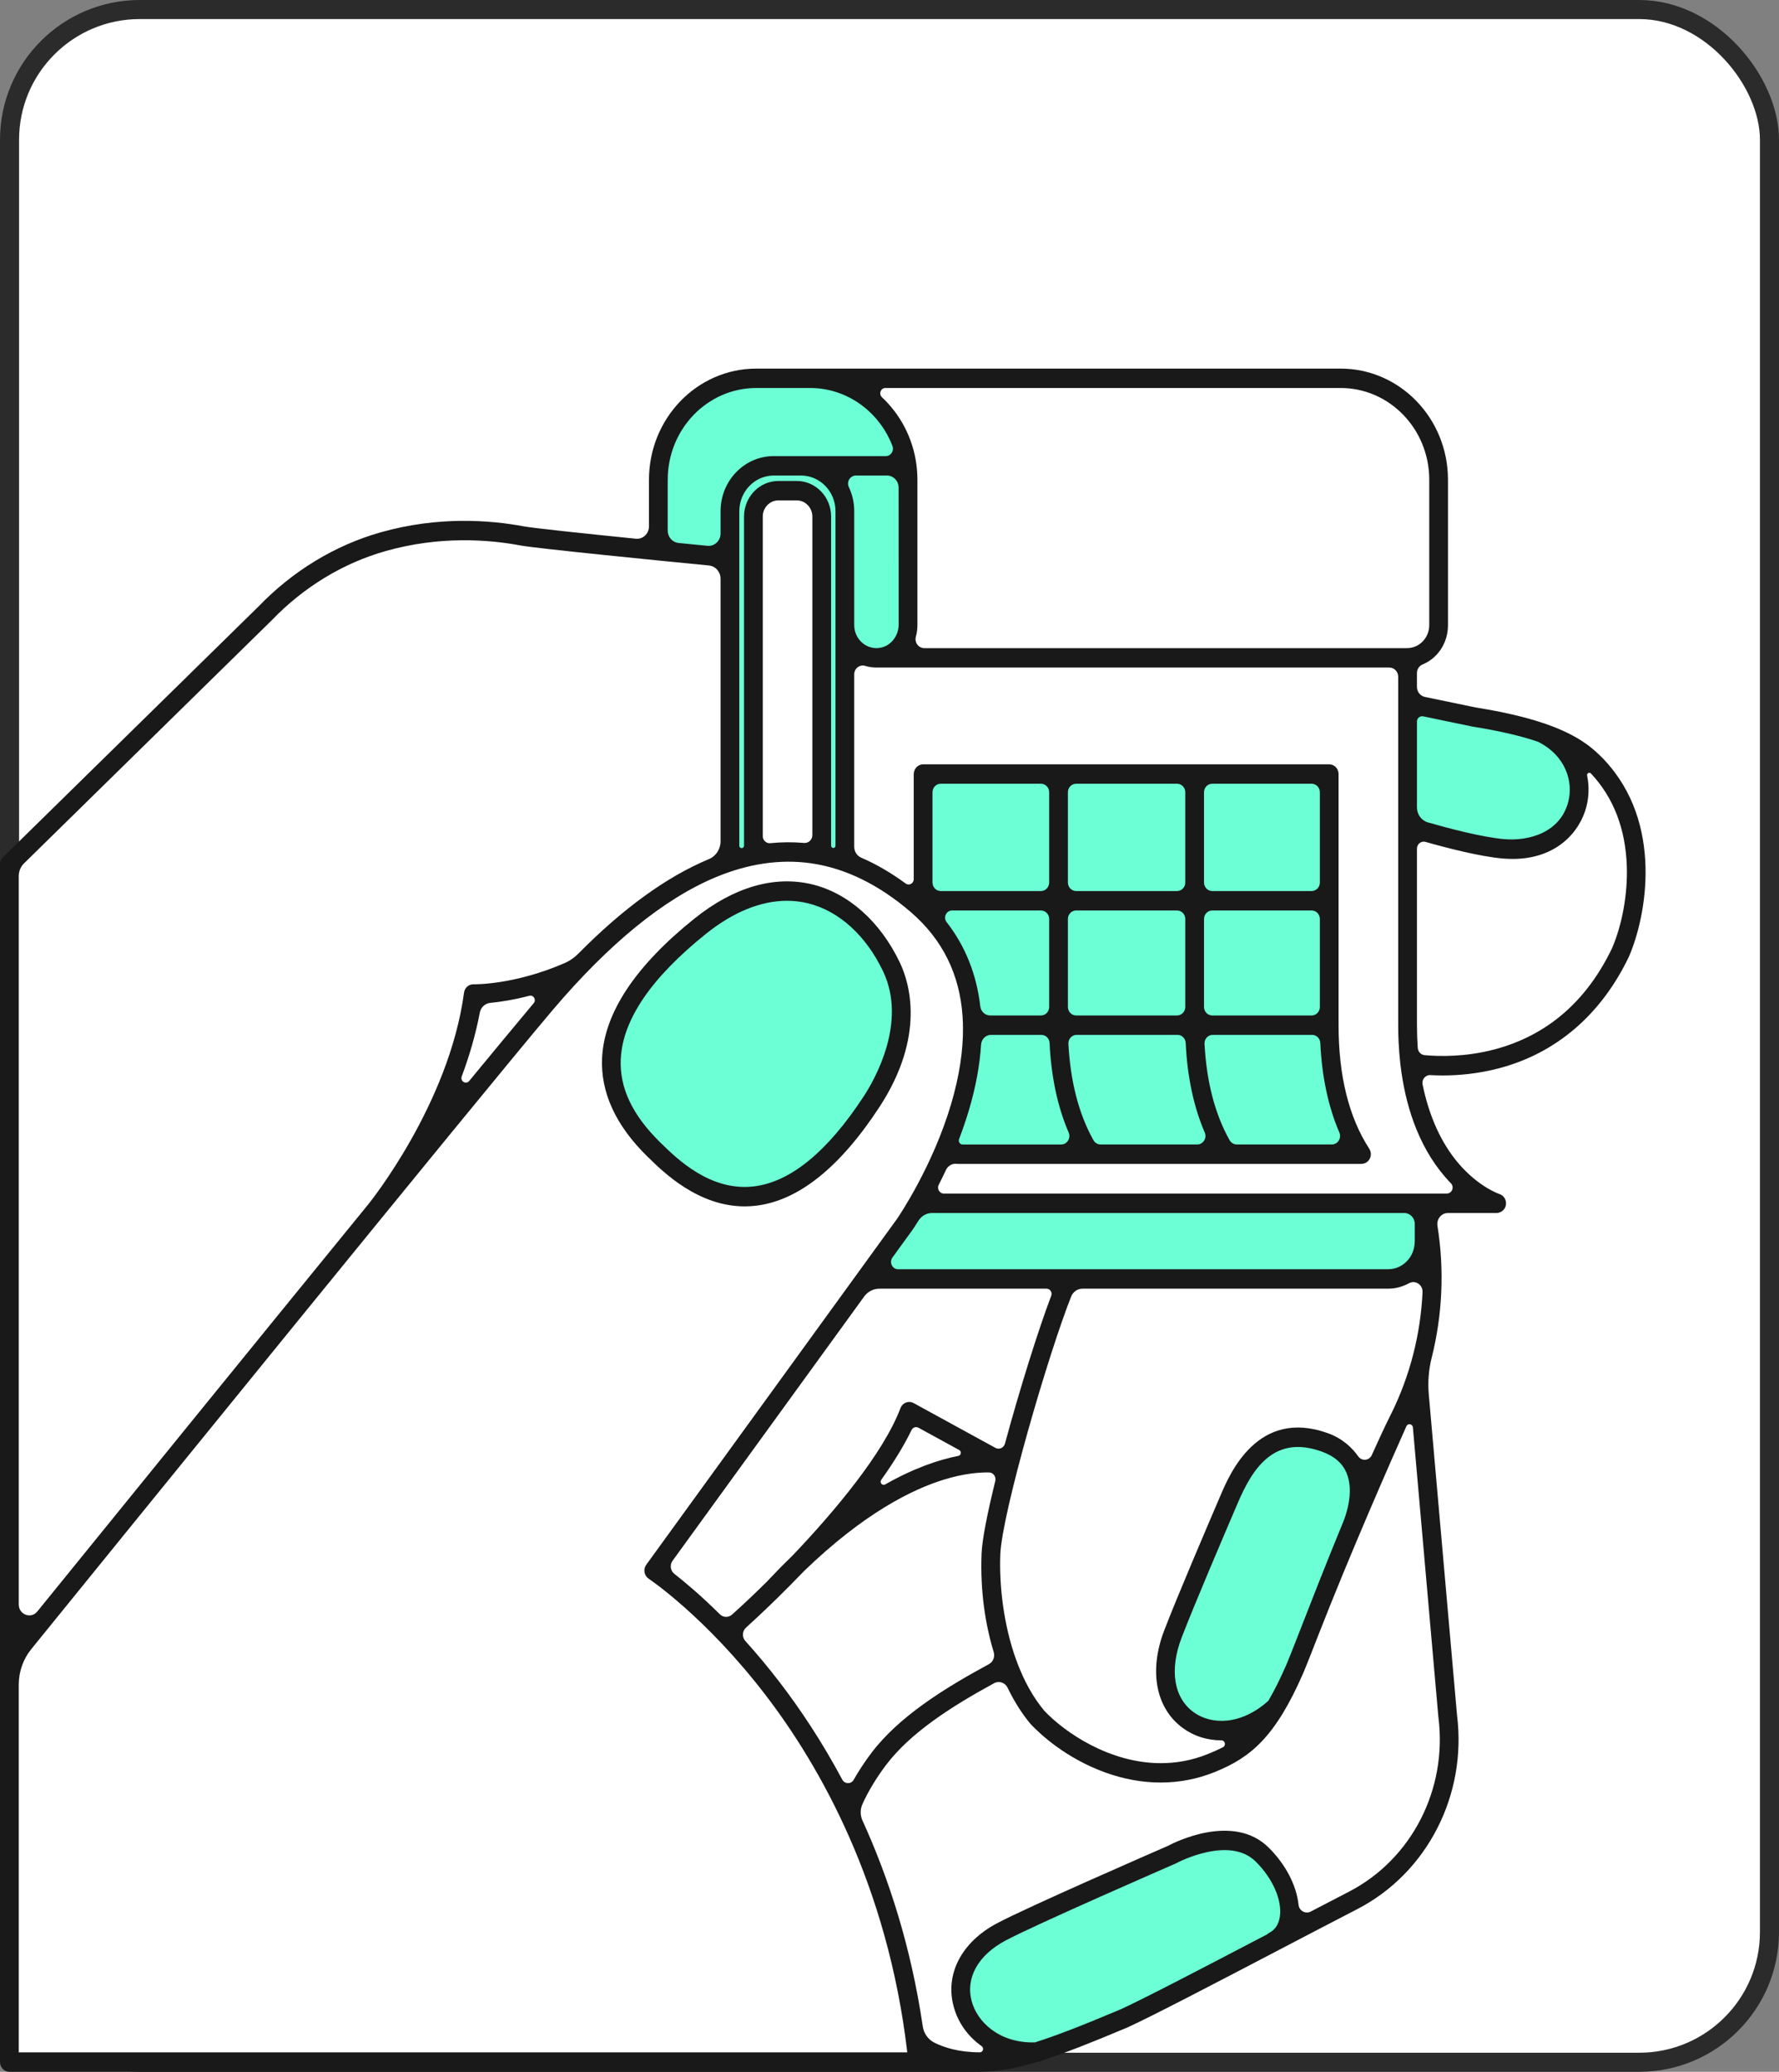 <svg width="280" height="326" viewBox="0 0 280 326" fill="none" xmlns="http://www.w3.org/2000/svg">
<rect x="0" y="0" width="280" height="326" fill="#808080" stroke="none"/>
<rect x="1.5" y="1.5" width="277" height="323" rx="20.5" fill="white"/>
<rect x="1.5" y="1.5" width="277" height="323" rx="20.5" stroke="#2B2B2B" stroke-width="3"/>
<path d="M135.29 290.028C131.641 281.434 126.952 273.375 121.361 266.07C111.829 253.614 102.771 247.543 102.68 247.482C102.585 247.421 102.52 247.32 102.499 247.204C102.479 247.091 102.505 246.972 102.573 246.88L142.05 192.449L142.067 192.425C142.3 192.086 147.782 184.026 150.736 174.011C152.488 168.072 153.025 162.606 152.332 157.767C151.541 152.231 149.116 147.48 145.121 143.652L145.044 143.585C145.027 143.569 145.009 143.554 144.991 143.536L144.914 143.456C144.64 143.197 144.354 142.943 144.068 142.696C138.854 138.202 133.361 135.522 127.734 134.731C122.748 134.028 117.535 134.795 112.239 137.004C103.93 140.471 95.15 147.618 86.136 158.247C73.996 172.566 9.456 252.169 2.139 261.197L1.882 261.514V324.054H144.012L143.861 322.777C142.507 311.253 139.624 300.236 135.287 290.028" fill="white"/>
<path d="M75.734 156.795L74.849 156.841L74.701 157.745C73.913 162.612 72.323 167.763 69.978 173.058L66.641 180.586L71.819 174.271C78.54 166.074 83.151 160.498 85.529 157.693C85.768 157.412 86.004 157.134 86.243 156.859L88.851 153.835L85.101 155.008C83.166 155.613 81.236 156.077 79.363 156.386C77.772 156.649 76.51 156.752 75.731 156.792" fill="white"/>
<path d="M187.622 142.152H167.007V160.895H187.622V142.152Z" fill="#6CFFD5"/>
<path d="M167.031 162.903C167.225 170.006 168.754 175.979 171.571 180.656L171.896 181.194H192.292L191.43 179.517C189.088 174.961 187.816 169.352 187.645 162.838L187.616 161.729H166.998L167.031 162.903Z" fill="#6CFFD5"/>
<path d="M187.622 122.211H167.007V141.315H187.622V122.211Z" fill="#6CFFD5"/>
<path d="M208.808 142.152H188.43V160.895H208.808V142.152Z" fill="#6CFFD5"/>
<path d="M208.808 122.211H188.43V141.315H208.808V122.211Z" fill="#6CFFD5"/>
<path d="M58.795 190.204C58.795 190.204 58.819 190.176 58.828 190.161C59.412 189.434 71.742 173.865 74.093 156.349C74.123 156.138 74.297 155.983 74.494 155.989H74.536H74.55C74.928 155.995 76.701 155.989 79.33 155.546C81.938 155.109 86.007 154.137 90.577 151.977L90.757 151.892L90.899 151.745C98.118 144.26 105.199 139.039 111.938 136.228C112.495 135.996 113.083 135.77 113.738 135.534L114.478 135.269V88.148L113.478 88.051C99.711 86.713 84.237 85.136 82.089 84.733C77.011 83.783 69.125 83.166 60.397 85.64C53.52 87.589 47.156 91.457 42.002 96.819L1.876 136.185V260.219L3.82 257.821C11.421 248.447 37.85 215.864 58.789 190.207" fill="white"/>
<path d="M113.277 87.192L114.481 87.308V80.44C114.481 76.27 117.756 72.879 121.783 72.879H142.371L141.997 71.44C140.232 64.669 134.27 59.94 127.501 59.94H119.04C110.761 59.94 104.025 66.915 104.025 75.488V86.276L105.022 86.373C107.984 86.67 110.834 86.948 113.28 87.186" fill="#6CFFD5"/>
<path d="M221.944 129.736L222.74 129.974C225.505 130.805 232.394 132.776 236.648 133.145C237.109 133.185 237.563 133.206 238.008 133.206C240.422 133.206 242.57 132.617 244.278 131.477C246.066 130.286 247.341 128.495 247.872 126.439C248.786 122.889 247.488 118.193 242.523 115.709L242.455 115.676L242.384 115.651C239.584 114.704 236.079 113.892 231.963 113.241L221.944 111.157V129.733V129.736Z" fill="#6CFFD5"/>
<path d="M137.945 103.098C140.465 103.098 142.516 100.974 142.516 98.365V75.494C142.516 75.289 142.51 75.079 142.498 74.807L142.451 73.716H130.142L131.661 75.589C132.762 76.948 133.369 78.671 133.369 80.443V98.365C133.369 100.974 135.42 103.098 137.94 103.098" fill="#6CFFD5"/>
<path d="M143.174 73.239L143.183 73.297C143.277 74.025 143.324 74.764 143.324 75.491V98.362C143.324 99.419 143.035 100.449 142.486 101.341L141.407 103.094H221.454C224.018 103.094 226.024 101.014 226.024 98.362V75.491C226.024 66.918 219.288 59.943 211.009 59.943H133.6L136.494 62.021C140.135 64.636 142.569 68.724 143.174 73.239Z" fill="white"/>
<path d="M130.584 134.434C130.785 134.483 130.986 134.538 131.189 134.593L132.57 134.969V80.443C132.57 76.734 129.655 73.716 126.073 73.716H121.786C118.205 73.716 115.29 76.734 115.29 80.443V134.987L116.806 134.59C116.98 134.544 117.151 134.499 117.322 134.459L118.175 134.254V81.287C118.175 78.806 120.122 76.789 122.518 76.789H125.398C127.79 76.789 129.741 78.806 129.741 81.287V134.227L130.587 134.437L130.584 134.434Z" fill="#6CFFD5"/>
<path d="M125.394 77.624H122.515C120.565 77.624 118.977 79.267 118.977 81.287V134.086L120.225 133.912C122.742 133.564 125.253 133.552 127.687 133.878L128.932 134.046V81.287C128.932 79.267 127.345 77.624 125.394 77.624Z" fill="white"/>
<path d="M136.521 233.99L132.889 238.821L137.958 235.671C142.997 232.539 147.821 230.617 152.293 229.967L155.663 229.475L143.333 222.726L142.843 223.807C141.498 226.774 139.371 230.202 136.521 233.99Z" fill="white"/>
<path d="M198.396 292.137C193.631 287.395 184.996 292.005 184.627 292.204C184.618 292.21 184.606 292.213 184.594 292.219C184.373 292.314 162.525 301.815 157.725 304.388C152.972 306.933 150.792 310.957 151.892 315.148C152.417 317.146 153.698 318.979 155.5 320.308C157.445 321.741 159.87 322.493 162.537 322.493C162.661 322.493 162.782 322.493 162.909 322.487H163.059L163.201 322.438C166.408 321.43 170.435 319.881 176.664 317.253L176.693 317.241C180.629 315.445 189.988 310.553 199.898 305.375L200.037 305.301L200.152 305.191C200.181 305.164 200.214 305.139 200.246 305.121C201.485 304.486 202.264 303.328 202.494 301.77C202.931 298.834 201.323 295.051 198.396 292.137Z" fill="#6CFFD5"/>
<path d="M121.91 265.443C125.899 270.64 129.463 276.274 132.505 282.189L133.5 284.123L134.458 282.17C135.361 280.331 136.618 278.318 137.996 276.5C142.492 270.567 150.267 265.957 157.277 262.226L158.132 261.771L157.814 260.833C156.099 255.78 155.338 250.299 155.557 244.54C155.636 242.404 156.501 237.977 157.991 232.078L158.315 230.795L157.041 230.657C155.601 230.501 152.547 230.434 148.26 231.751C143.38 233.251 135.52 237.009 125.802 246.41L125.772 246.44C122.742 249.599 120.093 252.138 118.402 253.715C117.228 254.811 116.319 255.633 115.629 256.229L114.723 257.014L115.54 257.897C117.747 260.277 119.889 262.819 121.907 265.45" fill="white"/>
<path d="M222.914 218.446L221.185 222.176C220.973 222.637 220.79 223.019 220.613 223.374C215.768 233.135 209.673 248.75 206.398 257.146L206.383 257.185C205.33 259.889 204.566 261.841 204.221 262.642C203.182 265.037 202.176 267.038 201.146 268.761L201.108 268.829C201.099 268.847 201.09 268.862 201.081 268.874L201.043 268.932C197.889 274.145 194.794 276.188 190.823 277.799C188.232 278.847 185.491 279.381 182.674 279.381C179.856 279.381 177.127 278.874 174.357 277.875C168.302 275.694 164.411 272.024 163.018 270.549L163.004 270.53C161.481 268.728 160.062 266.351 158.9 263.656L158.425 262.556L157.389 263.109C150.568 266.748 143.006 271.245 138.633 277.016C136.633 279.659 134.936 282.668 134.205 284.871L134.057 285.317L134.258 285.742C134.892 287.089 135.459 288.354 135.996 289.61C140.111 299.276 142.941 309.692 144.398 320.562L144.46 321.029L144.826 321.313C145.876 322.132 148.895 324.042 154.205 324.042C154.79 324.042 155.359 324.02 155.94 323.974L159.838 323.678L156.365 321.824C153.701 320.4 151.836 318.105 151.116 315.365C149.927 310.834 152.32 306.343 157.359 303.645C162.118 301.097 183.329 291.865 184.229 291.474L184.308 291.434C184.766 291.189 187.206 289.94 190.203 289.405C193.93 288.742 196.874 289.457 198.957 291.529C201.999 294.556 203.675 298.415 203.333 301.598L203.108 303.691L204.926 302.744C208.094 301.091 210.602 299.787 212.824 298.638C223.08 293.331 228.966 281.856 227.47 270.093L222.923 218.443L222.914 218.446Z" fill="white"/>
<path d="M144.378 190.295C143.425 191.893 142.778 192.828 142.705 192.935L136.981 200.83H218.465C219.872 200.83 221.197 200.264 222.194 199.238C223.197 198.205 223.749 196.83 223.749 195.364V189.755H144.705L144.383 190.295H144.378Z" fill="#6CFFD5"/>
<path d="M257.121 136.246C256.912 130.069 254.911 124.914 251.17 120.931L251.147 120.906C250.89 120.646 250.598 120.356 250.264 120.045L247.17 117.164L248.479 121.254C249.046 123.02 249.102 124.89 248.648 126.659C247.727 130.23 244.461 134.046 238.062 134.046C237.581 134.046 237.079 134.025 236.577 133.979C232.618 133.634 226.588 131.981 223.345 131.028L221.944 130.615V161.317C221.944 162.909 222.011 164.485 222.144 166L222.227 166.917L223.109 167.027C224.074 167.149 225.446 167.268 227.095 167.268C229.432 167.268 232.332 167.027 235.433 166.214C244.027 163.957 250.503 158.399 254.681 149.695L254.702 149.652C256.369 145.784 257.272 140.774 257.118 136.246" fill="white"/>
<path d="M228.254 184.463C224.614 180.256 222.342 174.543 221.495 167.482L221.471 167.354C221.466 167.323 221.46 167.29 221.46 167.259L221.451 167.128C221.241 165.252 221.135 163.294 221.135 161.314V103.931H137.943C136.922 103.931 135.928 103.632 135.066 103.064L133.373 101.946V135.271L134.087 135.549C137.149 136.744 140.185 138.525 143.115 140.841L144.885 142.243V121.829C144.885 121.771 144.897 121.716 144.917 121.667L144.929 121.642C144.976 121.52 145.103 121.38 145.304 121.38H209.21C209.431 121.38 209.614 121.566 209.614 121.798V161.317C209.614 169.508 211.301 176.26 214.63 181.383C214.712 181.512 214.721 181.677 214.65 181.811C214.579 181.948 214.444 182.031 214.296 182.031H150.579L150.464 182.055C150.352 182.08 150.234 182.055 150.137 181.979L149.048 181.13L148.476 182.413C147.756 184.026 146.962 185.648 146.115 187.231L145.21 188.923H233.149L230.721 186.895C229.854 186.171 229.024 185.352 228.257 184.466" fill="white"/>
<path d="M166.193 161.729H153.433L153.406 162.845C153.323 166.437 152.677 170.299 151.482 174.326C151.019 175.884 150.47 177.491 149.851 179.095L149.647 179.617L149.925 180.1C150.028 180.28 150.137 180.467 150.24 180.644L150.562 181.194H170.869L170.008 179.517C167.665 174.958 166.391 169.346 166.22 162.838L166.19 161.729H166.193Z" fill="#6CFFD5"/>
<path d="M166.202 122.211H145.693V141.315H166.202V122.211Z" fill="#6CFFD5"/>
<path d="M158.867 228.714C161.369 219.323 164.732 208.608 166.862 203.24L167.488 201.667H136.376L103.485 247.018L104.4 247.696C106.028 248.906 109.368 251.558 113.451 255.701L114.157 256.415L114.921 255.768C116.178 254.702 118.576 252.517 121.541 249.584L121.595 249.532L121.639 249.474C121.639 249.474 121.656 249.453 121.665 249.444C122.893 248.142 124.132 246.883 125.35 245.704L125.383 245.67C131.717 239.032 139.872 229.533 142.731 221.971C142.773 221.861 142.858 221.773 142.967 221.733C143.073 221.69 143.194 221.7 143.295 221.755L158.504 230.077L158.87 228.708L158.867 228.714Z" fill="white"/>
<path d="M146.699 144.086C150.683 148.357 152.919 153.657 153.344 159.838L153.418 160.898H166.202V142.155H144.894L146.697 144.089L146.699 144.086Z" fill="#6CFFD5"/>
<path d="M188.451 162.903C188.645 170 190.177 175.973 193 180.656L193.325 181.194H213.476L212.614 179.517C210.275 174.961 209 169.352 208.829 162.838L208.799 161.729H188.421L188.454 162.903H188.451Z" fill="#6CFFD5"/>
<path d="M213.859 231.54L214.765 234.232L215.901 231.635C217.373 228.271 218.716 225.365 219.893 222.992C223.371 215.986 225.139 208.107 225.006 200.203L224.956 197.221L223.071 199.479C222.955 199.616 222.852 199.73 222.758 199.83C221.61 201.013 220.088 201.666 218.453 201.666H168.397L168.105 202.342C164.703 210.221 156.619 237.684 156.359 244.576C156.256 247.283 156.303 254.365 158.944 261.621L158.97 261.692L159.006 261.759C159.006 261.759 159.02 261.783 159.026 261.795C159.035 261.817 159.044 261.841 159.05 261.869L159.068 261.942L159.094 262.012C160.274 265.141 161.782 267.811 163.579 269.947L163.623 269.999C167.364 273.943 174.607 278.547 182.709 278.547C185.397 278.547 188.026 278.034 190.525 277.019C192.009 276.417 193.59 275.706 195.127 274.575L199.237 271.544L194.281 272.525C193.572 272.666 192.873 272.736 192.201 272.736C190.218 272.736 188.347 272.14 186.795 271.013C182.957 268.227 181.974 262.84 184.231 256.959C186.3 251.576 190.893 240.846 193.106 235.68C195.449 230.208 199.612 223.309 208.655 226.572C211.104 227.455 212.783 228.94 213.647 230.987C213.718 231.152 213.783 231.332 213.853 231.537" fill="white"/>
<path d="M208.395 227.361C200.072 224.357 196.249 230.41 193.847 236.019C191.811 240.77 187.046 251.897 184.984 257.268C182.839 262.856 183.689 267.738 187.262 270.329C188.583 271.288 190.324 271.881 192.268 271.881C194.767 271.881 197.606 270.903 200.323 268.465L200.453 268.349L200.541 268.196C201.521 266.531 202.486 264.6 203.483 262.297C203.825 261.505 204.592 259.544 205.651 256.831C207.28 252.658 209.738 246.358 212.364 239.991L212.393 239.921C212.901 238.705 214.34 234.684 212.918 231.32C212.136 229.469 210.658 228.173 208.398 227.358" fill="#6CFFD5"/>
<path d="M137.19 173.33C143.262 164.042 142.309 156.365 140.327 152.182C135.081 141.116 123.391 135.149 110.182 145.751C89.485 162.362 96.071 174.167 102.901 180.861C107.267 185.141 120.65 198.627 137.19 173.33Z" fill="#6CFFD5"/>
<path d="M102.004 182.086C104.432 184.469 109.893 189.825 117.21 189.825C117.765 189.825 118.329 189.794 118.904 189.73C125.604 188.972 132.169 183.745 138.415 174.191C145.732 162.997 143.118 154.605 141.654 151.516C138.58 145.033 133.529 140.526 127.793 139.148C121.86 137.725 115.461 139.591 109.283 144.55C99.986 152.011 95.103 159.383 94.764 166.462C94.507 171.872 96.903 177.094 101.889 181.979L102.004 182.092V182.086ZM97.708 166.605C98 160.458 102.503 153.85 111.085 146.961C115.387 143.508 119.745 141.739 123.866 141.739C124.97 141.739 126.056 141.868 127.121 142.121C131.989 143.288 136.32 147.202 138.999 152.857C142.817 160.914 137.642 169.908 135.966 172.474C130.228 181.252 124.377 186.033 118.576 186.69C111.77 187.46 106.539 182.33 104.025 179.868L103.91 179.755C99.517 175.45 97.487 171.151 97.702 166.608L97.708 166.605Z" fill="#191919"/>
<path d="M252.501 119.556C252.501 119.556 252.483 119.534 252.471 119.525C250.89 117.936 248.76 115.798 243.183 113.879C243.183 113.879 243.184 113.879 243.181 113.879C243.08 113.83 242.974 113.797 242.868 113.772C240.204 112.88 236.775 112.04 232.288 111.328L224.269 109.663C223.54 109.51 223.015 108.85 223.015 108.08V105.905C223.015 105.306 223.369 104.775 223.906 104.552C226.269 103.571 227.9 101.203 227.9 98.365V75.494C227.9 65.834 220.336 58 211.006 58H119.037C109.708 58 102.143 65.834 102.143 75.494V82.832C102.143 83.981 101.187 84.882 100.08 84.769C91.796 83.932 83.883 83.092 82.425 82.82C77.156 81.833 68.972 81.195 59.905 83.764C52.718 85.802 46.073 89.838 40.683 95.435L0.46 134.896C0.165 135.183 0 135.586 0 136.005V324.472C0 325.316 0.661 326 1.475 326H154.199C154.264 326 154.329 325.994 154.394 325.985C157.032 325.966 159.693 325.539 163.355 324.414C163.384 324.414 163.414 324.414 163.443 324.414C163.715 324.399 163.962 324.304 164.172 324.161C167.524 323.079 171.704 321.445 177.387 319.049C177.399 319.043 177.413 319.037 177.425 319.034C181.393 317.222 190.891 312.261 200.943 307.009C205.209 304.779 209.62 302.475 213.653 300.388C224.617 294.715 230.91 282.458 229.323 269.873L224.876 219.371C224.708 217.447 224.865 215.51 225.337 213.637C227.03 206.891 227.352 199.818 226.245 192.895C226.077 191.838 226.85 190.873 227.886 190.873H235.498C236.173 190.873 236.802 190.43 236.985 189.754C237.2 188.948 236.752 188.129 236.002 187.885C235.97 187.876 232.721 186.788 229.526 183.024C226.818 179.834 224.926 175.636 223.903 170.644C223.74 169.856 224.354 169.126 225.13 169.169C225.723 169.202 226.375 169.224 227.077 169.224C229.532 169.224 232.598 168.97 235.896 168.105C244.927 165.735 252.011 159.658 256.378 150.538C256.387 150.52 256.395 150.502 256.401 150.483C259.145 144.141 261.86 129.519 252.495 119.565L252.501 119.556ZM231.739 114.328C231.762 114.334 231.783 114.337 231.807 114.34C236.241 115.043 239.546 115.859 242.065 116.714C246.47 118.923 247.639 123.032 246.836 126.152C245.576 131.034 240.611 132.375 236.737 132.039C233.276 131.737 227.965 130.334 224.747 129.409C223.723 129.115 223.015 128.153 223.015 127.053V113.543C223.015 113.011 223.484 112.614 223.988 112.718L231.739 114.328ZM211.009 61.052C218.71 61.052 224.953 67.517 224.953 75.491V98.362C224.953 100.363 223.386 101.985 221.454 101.985H145.475C144.566 101.985 143.903 101.087 144.15 100.183C144.31 99.605 144.395 98.994 144.395 98.362V75.491C144.395 74.651 144.333 73.826 144.224 73.019C144.224 73.007 144.224 72.998 144.221 72.986C143.646 68.855 141.672 65.186 138.816 62.513C138.264 61.996 138.604 61.052 139.347 61.052H211.012H211.009ZM130.812 133.075V81.287C130.812 78.189 128.387 75.68 125.398 75.68H122.518C119.526 75.68 117.104 78.192 117.104 81.287V133.072C117.104 133.246 116.989 133.399 116.824 133.441C116.824 133.441 116.818 133.441 116.815 133.441C116.585 133.499 116.361 133.319 116.361 133.072V87.76V80.443C116.361 77.342 118.789 74.825 121.786 74.825H126.073C129.068 74.825 131.499 77.339 131.499 80.443V133.078C131.499 133.307 131.293 133.472 131.077 133.417H131.071C130.921 133.377 130.815 133.24 130.815 133.078L130.812 133.075ZM126.551 132.638C124.799 132.485 123.026 132.497 121.238 132.675C120.6 132.739 120.052 132.222 120.052 131.559V81.287C120.052 79.878 121.155 78.736 122.515 78.736H125.395C126.755 78.736 127.858 79.878 127.858 81.287V131.401C127.858 132.131 127.254 132.699 126.551 132.638ZM134.718 74.825H139.595C140.61 74.825 141.43 75.674 141.433 76.722C141.439 82.301 141.445 98.255 141.445 98.255C141.445 100.14 140.097 101.79 138.282 101.967C136.202 102.169 134.447 100.473 134.447 98.359V80.437C134.447 79.075 134.143 77.785 133.6 76.64C133.202 75.799 133.815 74.822 134.721 74.822L134.718 74.825ZM105.096 75.491C105.096 67.517 111.339 61.052 119.04 61.052H127.501C133.376 61.052 138.409 64.831 140.46 70.166C140.755 70.933 140.218 71.767 139.421 71.767H121.784C117.157 71.767 113.41 75.65 113.41 80.437V83.948C113.41 85.093 112.457 85.992 111.357 85.885C109.917 85.744 108.383 85.591 106.795 85.436C105.831 85.341 105.093 84.501 105.093 83.499V75.488L105.096 75.491ZM3.785 135.849L42.733 97.638C42.733 97.638 42.754 97.617 42.763 97.607C47.791 92.377 53.989 88.61 60.687 86.713C69.219 84.293 76.934 84.895 81.903 85.826C84.446 86.303 103.813 88.222 111.578 88.98C112.617 89.08 113.41 89.985 113.41 91.063V132.378C113.41 133.609 112.687 134.719 111.584 135.18L111.54 135.198C104.934 137.954 98.068 142.931 91.055 150.028C90.43 150.66 89.701 151.18 88.895 151.531C80.888 155.017 74.607 154.883 74.542 154.88C73.784 154.858 73.137 155.423 73.034 156.196C70.677 173.764 58.117 189.314 57.99 189.47C57.99 189.47 57.987 189.476 57.984 189.479C39.175 212.528 16.224 240.809 5.871 253.571C4.88 254.796 2.953 254.066 2.953 252.468V137.847C2.953 137.092 3.254 136.368 3.782 135.849H3.785ZM84.007 157.843C81.747 160.55 77.368 165.805 73.843 170.097C73.338 170.712 72.394 170.128 72.674 169.373C73.851 166.217 74.852 162.848 75.513 159.352C75.672 158.518 76.336 157.886 77.153 157.806C78.69 157.657 80.805 157.342 83.313 156.685C83.968 156.514 84.449 157.315 84.007 157.843ZM2.953 265.077C2.953 263.036 3.647 261.062 4.915 259.501C17.28 244.25 75.533 172.438 86.945 158.98C95.847 148.482 104.494 141.434 112.643 138.033C117.762 135.898 122.793 135.155 127.593 135.831C133.016 136.594 138.329 139.188 143.386 143.548C143.675 143.795 143.953 144.049 144.224 144.306C144.251 144.336 144.28 144.361 144.31 144.388C148.96 148.8 151.382 154.409 151.559 161.158C151.553 161.21 151.544 161.259 151.544 161.314C151.544 161.387 151.556 161.457 151.565 161.528C151.618 165.246 151.001 169.3 149.709 173.687C146.806 183.531 141.418 191.453 141.191 191.783L101.715 246.214C101.467 246.553 101.37 246.984 101.443 247.403C101.517 247.821 101.756 248.188 102.101 248.417C102.19 248.475 111.082 254.426 120.521 266.754C129.033 277.875 139.707 296.576 142.799 322.942H2.953V265.077ZM207.734 124.661V138.867C207.734 139.607 207.156 140.206 206.442 140.206H190.796C190.082 140.206 189.504 139.607 189.504 138.867V124.661C189.504 123.922 190.082 123.323 190.796 123.323H206.442C207.156 123.323 207.734 123.922 207.734 124.661ZM193.525 179.407C191.224 175.307 189.902 170.226 189.581 164.25C189.539 163.483 190.132 162.838 190.873 162.838H206.513C207.2 162.838 207.767 163.394 207.802 164.106C208.059 169.444 209.062 174.158 210.8 178.197C211.181 179.083 210.561 180.082 209.623 180.082H194.652C194.186 180.082 193.761 179.822 193.528 179.407H193.525ZM172.097 179.407C169.798 175.307 168.479 170.223 168.158 164.25C168.117 163.483 168.71 162.838 169.45 162.838H185.326C186.014 162.838 186.58 163.394 186.616 164.106C186.872 169.444 187.875 174.158 189.613 178.197C189.994 179.083 189.374 180.082 188.436 180.082H173.221C172.755 180.082 172.33 179.822 172.097 179.407ZM206.442 159.786H190.796C190.082 159.786 189.504 159.187 189.504 158.448V144.602C189.504 143.863 190.082 143.264 190.796 143.264H206.442C207.156 143.264 207.734 143.863 207.734 144.602V158.448C207.734 159.187 207.156 159.786 206.442 159.786ZM185.258 159.786H169.373C168.659 159.786 168.081 159.187 168.081 158.448V144.602C168.081 143.863 168.659 143.264 169.373 143.264H185.258C185.972 143.264 186.551 143.863 186.551 144.602V158.448C186.551 159.187 185.972 159.786 185.258 159.786ZM163.838 159.786H155.846C155.046 159.786 154.379 159.16 154.285 158.338C153.71 153.325 151.937 148.879 148.992 145.1C148.417 144.364 148.933 143.264 149.851 143.264H163.838C164.552 143.264 165.131 143.863 165.131 144.602V158.448C165.131 159.187 164.552 159.786 163.838 159.786ZM152.509 174.653C153.577 171.051 154.208 167.62 154.412 164.375C154.468 163.514 155.147 162.841 155.979 162.841H163.903C164.591 162.841 165.157 163.397 165.193 164.109C165.449 169.447 166.455 174.161 168.196 178.2C168.577 179.086 167.957 180.085 167.019 180.085H151.5C151.29 180.085 151.099 179.972 150.992 179.785C150.992 179.785 150.992 179.782 150.989 179.779C150.895 179.617 150.88 179.419 150.948 179.242C151.506 177.778 152.037 176.244 152.509 174.653ZM186.551 124.661V138.867C186.551 139.607 185.972 140.206 185.258 140.206H169.373C168.659 140.206 168.081 139.607 168.081 138.867V124.661C168.081 123.922 168.659 123.323 169.373 123.323H185.258C185.972 123.323 186.551 123.922 186.551 124.661ZM163.838 140.206H148.06C147.346 140.206 146.767 139.607 146.767 138.867V124.661C146.767 123.922 147.346 123.323 148.06 123.323H163.838C164.552 123.323 165.131 123.922 165.131 124.661V138.867C165.131 139.607 164.552 140.206 163.838 140.206ZM218.943 222.485C217.969 224.446 216.949 226.636 215.91 228.955C215.512 229.847 214.337 229.957 213.777 229.163C212.883 227.901 211.381 226.377 209.015 225.521C197.992 221.547 193.581 231.843 192.133 235.228C189.92 240.394 185.317 251.139 183.24 256.547C180.788 262.932 181.916 268.822 186.185 271.92C187.964 273.213 190.041 273.845 192.207 273.845C192.215 273.845 192.221 273.845 192.23 273.845C192.811 273.845 193.015 274.649 192.493 274.92C191.731 275.318 190.953 275.657 190.141 275.987C187.619 277.01 185.12 277.438 182.712 277.438C174.587 277.438 167.55 272.55 164.39 269.22C162.555 267.038 161.148 264.405 160.091 261.597C160.065 261.49 160.03 261.383 159.979 261.279C159.973 261.267 159.965 261.258 159.959 261.246C157.914 255.624 157.259 249.358 157.439 244.619C157.684 238.136 164.989 213.111 168.586 204.022C168.884 203.264 169.595 202.773 170.385 202.773H218.441C218.441 202.773 218.462 202.773 218.474 202.773C219.793 202.773 220.899 202.391 221.764 201.92C222.764 201.373 223.95 202.158 223.897 203.329C223.584 209.961 221.917 216.506 218.949 222.485H218.943ZM199.621 267.628C195.231 271.566 190.572 271.38 187.875 269.424C184.739 267.148 184.031 262.758 185.981 257.68C188.035 252.327 192.797 241.216 194.826 236.471C197.178 230.978 200.589 225.723 208.041 228.412C210.003 229.12 211.275 230.217 211.933 231.769C213.228 234.837 211.709 238.766 211.39 239.52C211.39 239.52 211.39 239.523 211.39 239.526C208.767 245.887 206.339 252.107 204.657 256.421C203.604 259.125 202.84 261.077 202.506 261.847C201.503 264.163 200.547 266.057 199.621 267.631V267.628ZM122.751 264.753C120.89 262.327 119.06 260.152 117.311 258.212C116.765 257.607 116.809 256.657 117.414 256.11C117.895 255.676 118.458 255.157 119.122 254.539C120.893 252.89 123.53 250.357 126.537 247.222C135.996 238.075 143.634 234.332 148.576 232.817C151.668 231.867 154.07 231.665 155.663 231.69C156.336 231.699 156.817 232.368 156.648 233.04C155.418 238.032 154.574 242.251 154.489 244.503C154.267 250.36 155.07 255.569 156.398 259.944C156.625 260.689 156.312 261.499 155.642 261.86C148.42 265.764 141.424 270.185 137.155 275.822C136.111 277.2 135.161 278.648 134.364 280.05C133.957 280.768 132.951 280.75 132.564 280.023C129.313 273.937 125.89 268.847 122.751 264.756V264.753ZM138.403 202.773C143.495 202.773 160.142 202.773 164.715 202.773C165.275 202.773 165.659 203.353 165.452 203.894C163.396 209.32 160.481 218.638 158.171 227.159C157.991 227.825 157.265 228.149 156.675 227.825L143.793 220.774C143.209 220.456 142.466 220.563 141.979 221.131C141.87 221.259 141.79 221.409 141.728 221.568C139.043 228.665 131.387 237.797 124.684 244.827C123.447 246.019 122.182 247.299 120.893 248.67C120.854 248.713 120.816 248.756 120.783 248.799C118.523 251.035 116.564 252.859 115.207 254.066C114.652 254.558 113.829 254.53 113.301 254.008C110.357 251.093 107.849 248.985 106.132 247.641C105.509 247.152 105.385 246.235 105.854 245.591L136.013 204.01C136.577 203.234 137.462 202.776 138.4 202.776L138.403 202.773ZM150.836 229.087C147.774 229.689 143.894 230.981 139.315 233.581C138.866 233.834 138.397 233.275 138.701 232.851C140.58 230.217 142.248 227.556 143.469 225.02C143.673 224.602 144.168 224.44 144.566 224.657C146.006 225.445 149.196 227.189 150.972 228.164C151.373 228.384 151.282 229.001 150.833 229.09L150.836 229.087ZM222.672 195.254C222.672 196.286 222.363 197.31 221.731 198.11C220.911 199.146 219.716 199.73 218.444 199.717H141.356C140.439 199.717 139.914 198.63 140.465 197.869L143.563 193.601C143.563 193.601 143.575 193.586 143.581 193.576C143.637 193.494 144 192.968 144.561 192.076C145.033 191.322 145.844 190.867 146.711 190.867H221.008C221.929 190.867 222.675 191.639 222.675 192.593V195.257L222.672 195.254ZM176.257 316.223C170.38 318.701 166.184 320.339 162.88 321.374C157.259 321.518 153.784 318.136 152.925 314.855C151.966 311.204 153.946 307.66 158.218 305.371C162.962 302.83 184.789 293.337 185.011 293.242C185.052 293.224 185.093 293.206 185.132 293.184C185.152 293.172 187.271 292.02 189.958 291.44C193.334 290.713 195.924 291.217 197.653 292.937C200.338 295.61 201.822 299.011 201.435 301.601C201.255 302.802 200.695 303.651 199.771 304.128C199.644 304.192 199.535 304.278 199.438 304.372C189.504 309.563 180.148 314.451 176.26 316.227L176.257 316.223ZM226.39 270.173C226.39 270.194 226.393 270.212 226.396 270.234C227.833 281.535 222.183 292.552 212.337 297.648C210.39 298.656 208.357 299.713 206.295 300.789C205.472 301.216 204.48 300.67 204.38 299.722C204.061 296.692 202.388 293.417 199.695 290.737C194.104 285.171 184.751 289.952 183.81 290.456C182.305 291.11 161.634 300.11 156.861 302.665C151.346 305.616 148.747 310.599 150.078 315.661C150.759 318.261 152.344 320.433 154.503 321.967C154.919 322.263 154.725 322.933 154.22 322.933H154.202C150.904 322.933 148.567 322.166 147.089 321.429C146.101 320.938 145.398 319.984 145.236 318.863C143.386 306.282 139.863 295.488 135.754 286.478C135.385 285.672 135.367 284.74 135.724 283.927C136.553 282.036 137.907 279.769 139.474 277.701C143.31 272.638 149.736 268.523 156.465 264.854C157.235 264.435 158.189 264.75 158.578 265.553C159.702 267.869 160.953 269.788 162.192 271.257C162.21 271.279 162.228 271.3 162.248 271.318C163.694 272.849 167.733 276.656 174.003 278.917C176.903 279.962 179.818 280.484 182.674 280.484C185.612 280.484 188.486 279.931 191.212 278.825C196.845 276.543 200.742 273.359 205.194 263.091C205.551 262.269 206.321 260.292 207.389 257.558C212.62 244.152 219.073 229.533 221.354 224.425C221.584 223.908 222.327 224.04 222.377 224.608L226.387 270.167L226.39 270.173ZM227.718 187.811H148.558C147.871 187.811 147.428 187.057 147.75 186.427C148.122 185.694 148.505 184.918 148.886 184.099C149.196 183.439 149.871 183.048 150.573 183.128C150.644 183.137 150.689 183.14 150.689 183.14H171.686H193.106H214.231C214.65 183.14 215.066 182.984 215.355 182.666C215.842 182.129 215.886 181.34 215.512 180.76C212.305 175.823 210.679 169.282 210.679 161.314V121.795C210.679 120.952 210.018 120.268 209.204 120.268H188.023H166.603H145.301C144.682 120.268 144.153 120.665 143.935 121.224C143.858 121.41 143.814 121.615 143.814 121.829V138.342C143.814 139.023 143.071 139.414 142.534 139.017C140.247 137.337 137.919 135.983 135.553 134.957C134.883 134.667 134.447 133.991 134.447 133.24V106.119C134.447 105.196 135.296 104.518 136.152 104.775C136.721 104.946 137.323 105.037 137.946 105.037H218.66C219.436 105.037 220.064 105.688 220.064 106.492V110.653C220.064 110.653 220.064 110.656 220.064 110.659V161.311C220.064 163.135 220.153 165.154 220.389 167.262C220.389 167.378 220.404 167.494 220.427 167.604C221.132 173.504 223.023 180.079 227.452 185.199C227.753 185.547 228.057 185.877 228.358 186.186C228.939 186.785 228.532 187.805 227.714 187.805L227.718 187.811ZM253.725 149.2C249.692 157.602 243.452 162.964 235.173 165.139C230.671 166.321 226.593 166.245 224.224 166.031C223.64 165.979 223.183 165.49 223.141 164.882C223.062 163.724 223.017 162.536 223.017 161.314V133.539C223.017 132.812 223.687 132.28 224.363 132.473C227.709 133.423 232.913 134.773 236.489 135.085C237.032 135.131 237.554 135.155 238.062 135.155C245.039 135.155 248.677 130.851 249.683 126.943C250.079 125.412 250.144 123.72 249.801 122.036C249.73 121.682 250.138 121.444 250.388 121.694L250.397 121.703C253.947 125.486 255.847 130.389 256.047 136.286C256.195 140.655 255.327 145.482 253.722 149.2H253.725Z" fill="#191919"/>
</svg>
